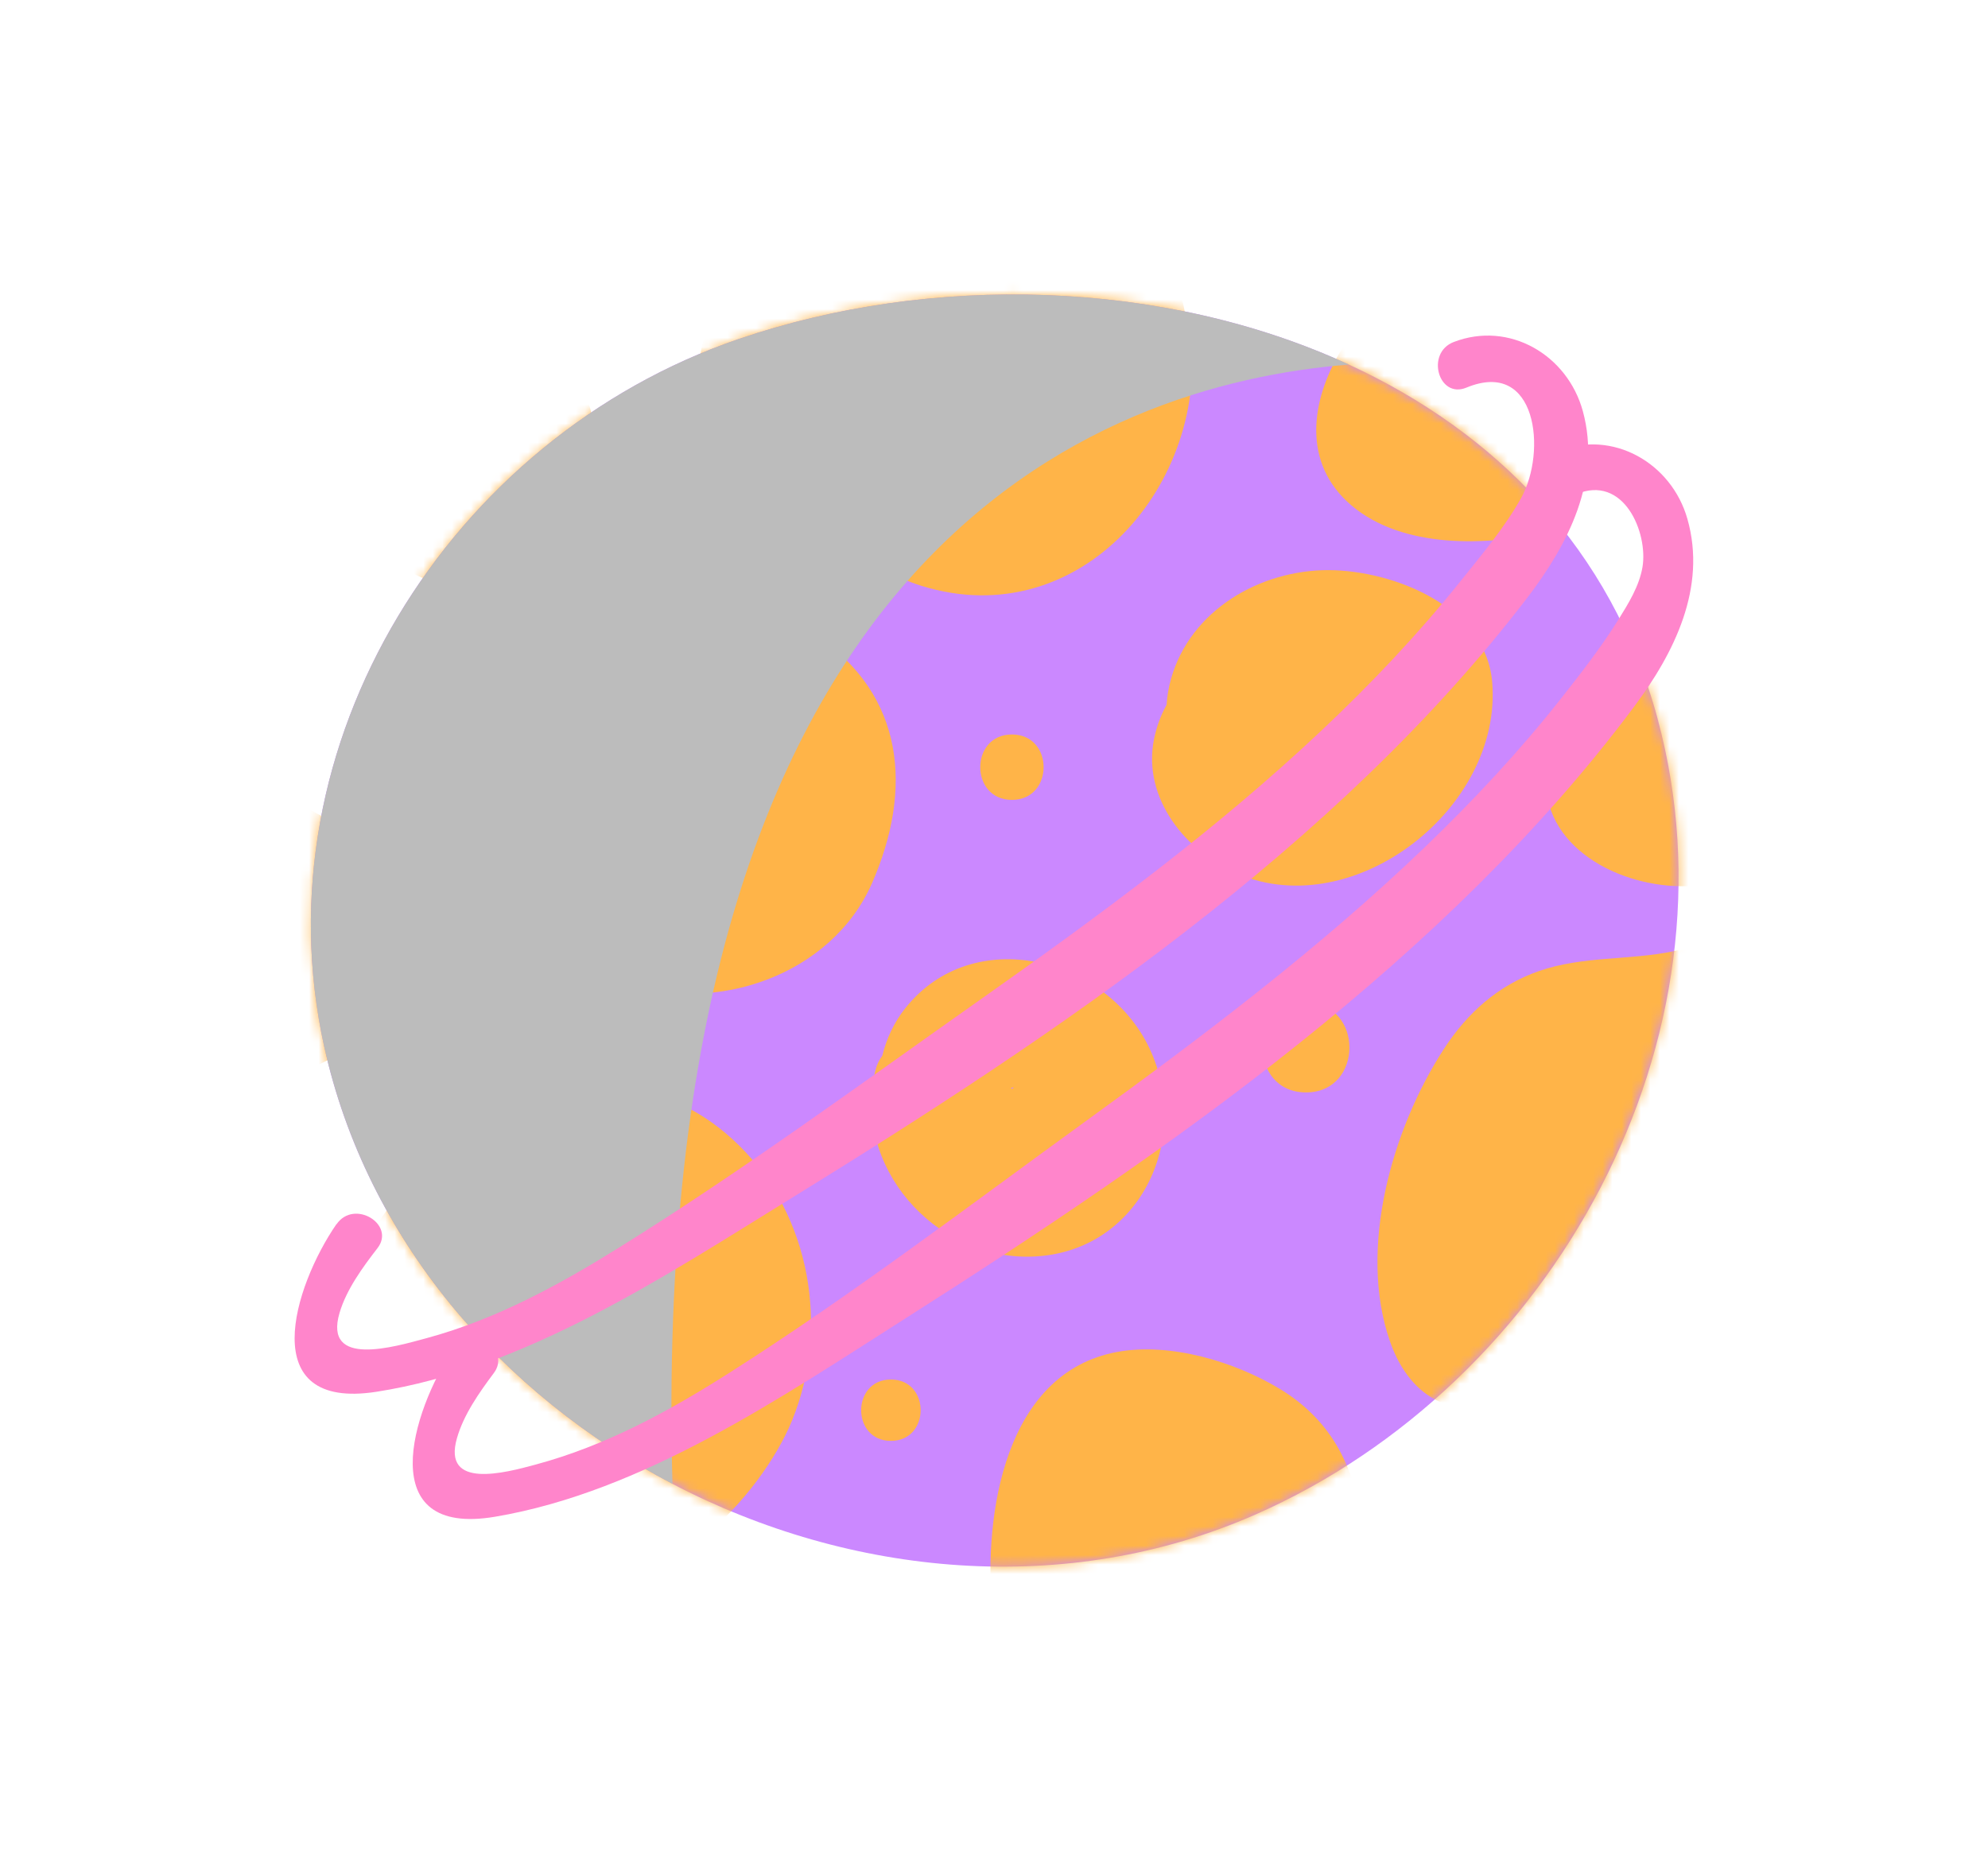 <svg width="209" height="195" viewBox="0 0 209 195" fill="none" xmlns="http://www.w3.org/2000/svg">
<g filter="url(#filter0_d_601_78)">
<path d="M174.263 71.555C169.407 53.643 157.132 41.394 141.807 34.331C122.284 25.321 97.845 24.749 77.663 31.641C47.293 42.015 27.051 74.209 34.079 106.026C38.569 126.348 52.784 142.652 70.696 152.016C89.389 161.793 112.12 163.985 131.985 155.242C163.282 141.483 183.378 105.198 174.263 71.567V71.555Z" fill="#CB88FF"/>
<mask id="mask0_601_78" style="mask-type:luminance" maskUnits="userSpaceOnUse" x="32" y="26" width="145" height="135">
<path d="M174.275 71.555C163.245 30.8 113.682 19.343 77.663 31.653C47.293 42.027 27.051 74.209 34.091 106.026C43.279 147.596 93.123 172.338 131.997 155.242C163.294 141.483 183.39 105.198 174.275 71.555Z" fill="white"/>
</mask>
<g mask="url(#mask0_601_78)">
<path d="M35.629 133.581C34.994 136.004 37.459 137.307 39.216 136.527C39.863 139.218 41.437 141.629 43.938 142.676C44.219 142.798 44.499 142.92 44.768 143.029C46.598 148.643 49.587 153.757 54.871 155.181C55.188 155.376 55.505 155.547 55.834 155.705C55.627 157.97 57.14 160.174 59.532 161.148C69.22 165.069 80.006 153.318 83.264 145.367C87.229 135.663 85.253 123.864 77.675 116.412C62.594 101.581 40.119 116.473 35.629 133.568V133.581Z" fill="#FFB448"/>
<path d="M85.814 62.836C76.553 56.553 66.169 56.151 57.274 62.995C49.002 69.363 46.818 80.188 53.406 88.748C53.638 89.052 53.894 89.32 54.139 89.612C56.445 94.081 60.373 97.612 65.547 99.365C75.32 102.689 87.437 98.513 91.671 88.869C95.978 79.031 95.136 69.156 85.826 62.824L85.814 62.836Z" fill="#FFB448"/>
<path d="M95.16 102.02C94.001 103.481 93.196 105.198 92.757 107C92.427 107.438 92.171 107.962 92.024 108.571C89.621 118.555 98.162 128.381 108.362 128.126C119.673 127.846 125.432 115.876 120.832 106.196C116.269 96.601 102.262 93.07 95.172 102.007L95.16 102.02ZM106.251 110.409C106.251 110.409 106.386 110.373 106.557 110.324C106.52 110.458 106.434 110.507 106.251 110.409Z" fill="#FFB448"/>
<path d="M122.626 70.142C122.028 71.214 121.589 72.419 121.32 73.722C120.076 79.944 124.688 85.606 130.179 87.907C142.478 93.058 157.974 80.906 156.876 67.719C156.217 59.865 146.626 55.981 139.684 55.944C132.485 55.92 125.152 60.145 123.114 67.366C122.846 68.316 122.699 69.241 122.638 70.142H122.626Z" fill="#FFB448"/>
<path d="M96.881 57.6C113.597 62.788 127.238 46.788 125.139 30.849C125.042 30.106 124.834 29.473 124.566 28.889C122.443 13.961 89.255 21.449 80.506 25.504C61.581 34.283 86.326 54.325 96.881 57.6ZM105.532 29.765C105.91 29.157 105.544 28.609 105.532 29.765Z" fill="#FFB448"/>
<path d="M44.035 95.578C44.804 87.895 38.093 84.023 32.188 80.93C29.052 79.287 25.77 82.671 27.185 85.509C24.855 87.299 23.878 90.611 26.026 93.582C26.002 93.788 26.026 94.154 26.087 94.702C26.063 95.554 25.928 96.406 25.697 97.234C25.282 99.012 24.55 100.522 23.634 102.093C21.524 105.685 25.099 111.298 29.455 109.642C36.044 107.134 43.267 103.444 44.048 95.578H44.035Z" fill="#FFB448"/>
<path d="M175.984 96.005C171.274 96.991 166.418 96.492 161.793 98.099C157.486 99.597 154.24 102.519 151.788 106.306C146.334 114.707 142.746 127.31 146.126 137.027C147.749 141.714 151.251 144.832 156.449 143.906C161.927 142.932 164.49 136.953 167.04 132.607C171.127 125.666 177.948 114.927 175.923 106.379C177.289 105.94 178.582 105.441 179.693 104.796C184.561 101.959 181.23 94.897 175.971 95.992L175.984 96.005Z" fill="#FFB448"/>
<path d="M183.097 79.213C182.011 77.338 180.889 75.487 179.778 73.624C179.571 73.271 179.327 72.943 179.046 72.65C182.365 69.752 178.875 63.275 174.141 64.504C168.15 66.063 163.062 70.727 162.525 77.107C161.866 85.119 170.395 89.381 177.375 89.174C182.365 89.028 185.684 83.658 183.097 79.226V79.213Z" fill="#FFB448"/>
<path d="M134.523 142.019C129.764 139.145 122.992 137.124 117.44 138.147C105.605 140.339 103.421 155.218 104.299 165.154C104.836 171.157 113.524 171.668 114.305 166.104C116.513 166.505 118.917 165.945 121.04 163.961C123.175 161.988 130.081 164.776 132.766 165.142C137.488 165.787 144.003 163.12 143.32 157.117C142.6 150.676 140.257 145.489 134.51 142.007L134.523 142.019Z" fill="#FFB448"/>
<path d="M44.402 56.748C48.867 58.599 54.797 55.458 57.897 52.243C61.02 49.004 62.716 44.401 62.24 39.908C61.642 34.258 53.419 34.003 53.223 39.908C53.162 41.686 52.467 43.427 51.015 44.511C49.16 45.899 46.744 45.132 44.389 45.716C41.961 46.313 40.18 48.761 40.18 51.232C40.18 53.96 42.022 55.762 44.389 56.748H44.402Z" fill="#FFB448"/>
<path d="M162.062 52.06C166.308 51.123 168.797 46.203 167.686 42.161C166.478 37.79 162.037 35.598 157.767 36.548C156.681 36.791 155.668 36.913 154.533 36.949C153.667 36.986 151.666 36.475 150.86 36.682C150.726 36.17 150.555 35.452 150.507 34.977C150.043 30.179 144.015 28.073 141.221 32.469C138.012 37.522 136.743 44.121 141.599 48.712C146.749 53.57 155.595 53.485 162.037 52.06H162.062ZM150.616 36.742C150.311 36.304 150.177 36.816 150.616 36.742Z" fill="#FFB448"/>
<path d="M137.304 110.86C143.381 110.86 143.393 101.435 137.304 101.435C131.216 101.435 131.216 110.86 137.304 110.86Z" fill="#FFB448"/>
<path d="M106.386 73.223C101.944 73.223 101.944 80.102 106.386 80.102C110.827 80.102 110.827 73.223 106.386 73.223Z" fill="#FFB448"/>
<path d="M93.659 141.045C89.499 141.045 89.487 147.498 93.659 147.498C97.832 147.498 97.832 141.045 93.659 141.045Z" fill="#FFB448"/>
</g>
<g style="mix-blend-mode:color-burn">
<path d="M70.696 152.016C52.784 142.652 38.569 126.348 34.079 106.026C27.051 74.209 47.293 42.015 77.663 31.641C97.845 24.749 122.284 25.321 141.807 34.331C115.476 36.426 68.024 53.765 70.696 152.016Z" fill="#BCBCBC"/>
</g>
<path d="M35.373 124.704C30.87 131.243 26.746 144.332 39.57 142.335C55.212 139.912 69.964 130.147 83.142 122.013C110.986 104.845 140.477 85.107 160.549 58.867C164.831 53.266 168.382 46.471 166.405 39.226C164.783 33.309 158.67 29.717 152.837 31.957C149.848 33.102 151.227 37.972 154.167 36.755C161.61 33.674 162.611 43.488 159.939 48.322C158.218 51.427 155.717 54.398 153.52 57.138C149.055 62.715 144.125 67.914 138.927 72.809C127.873 83.232 115.598 92.254 103.189 101.009C90.658 109.837 78.212 118.993 65.193 127.103C58.787 131.097 52.174 134.713 44.841 136.698C41.498 137.599 33.969 139.864 35.702 134.019C36.434 131.559 38.13 129.246 39.692 127.225C41.608 124.728 37.227 122.05 35.385 124.716L35.373 124.704Z" fill="#FF85CB"/>
<path d="M47.635 137.867C43.242 144.442 39.24 157.641 52.04 155.474C67.646 152.844 82.251 142.847 95.307 134.543C122.931 116.96 152.032 96.808 171.798 70.3C176.02 64.65 179.449 57.783 177.399 50.563C175.727 44.669 169.541 41.126 163.745 43.439C160.427 44.767 162.33 49.43 165.661 47.981C170.725 45.802 173.275 52.024 172.677 55.616C172.335 57.625 171.213 59.427 170.163 61.119C168.394 63.969 166.259 66.721 164.185 69.351C159.768 74.964 154.875 80.2 149.726 85.143C138.732 95.688 126.555 104.893 114.231 113.819C101.847 122.792 89.572 132.144 76.663 140.351C70.281 144.405 63.692 147.997 56.335 149.982C53.065 150.871 46.488 152.624 48.038 147.218C48.745 144.734 50.38 142.421 51.918 140.363C53.809 137.83 49.416 135.164 47.611 137.855L47.635 137.867Z" fill="#FF85CB"/>
</g>
<defs>
<filter id="filter0_d_601_78" x="0.974" y="0.96" width="207.036" height="193.762" filterUnits="userSpaceOnUse" color-interpolation-filters="sRGB">
<feFlood flood-opacity="0" result="BackgroundImageFix"/>
<feColorMatrix in="SourceAlpha" type="matrix" values="0 0 0 0 0 0 0 0 0 0 0 0 0 0 0 0 0 0 127 0" result="hardAlpha"/>
<feOffset dy="4"/>
<feGaussianBlur stdDeviation="15"/>
<feComposite in2="hardAlpha" operator="out"/>
<feColorMatrix type="matrix" values="0 0 0 0 0 0 0 0 0 0 0 0 0 0 0 0 0 0 0.25 0"/>
<feBlend mode="normal" in2="BackgroundImageFix" result="effect1_dropShadow_601_78"/>
<feBlend mode="normal" in="SourceGraphic" in2="effect1_dropShadow_601_78" result="shape"/>
</filter>
</defs>
</svg>
